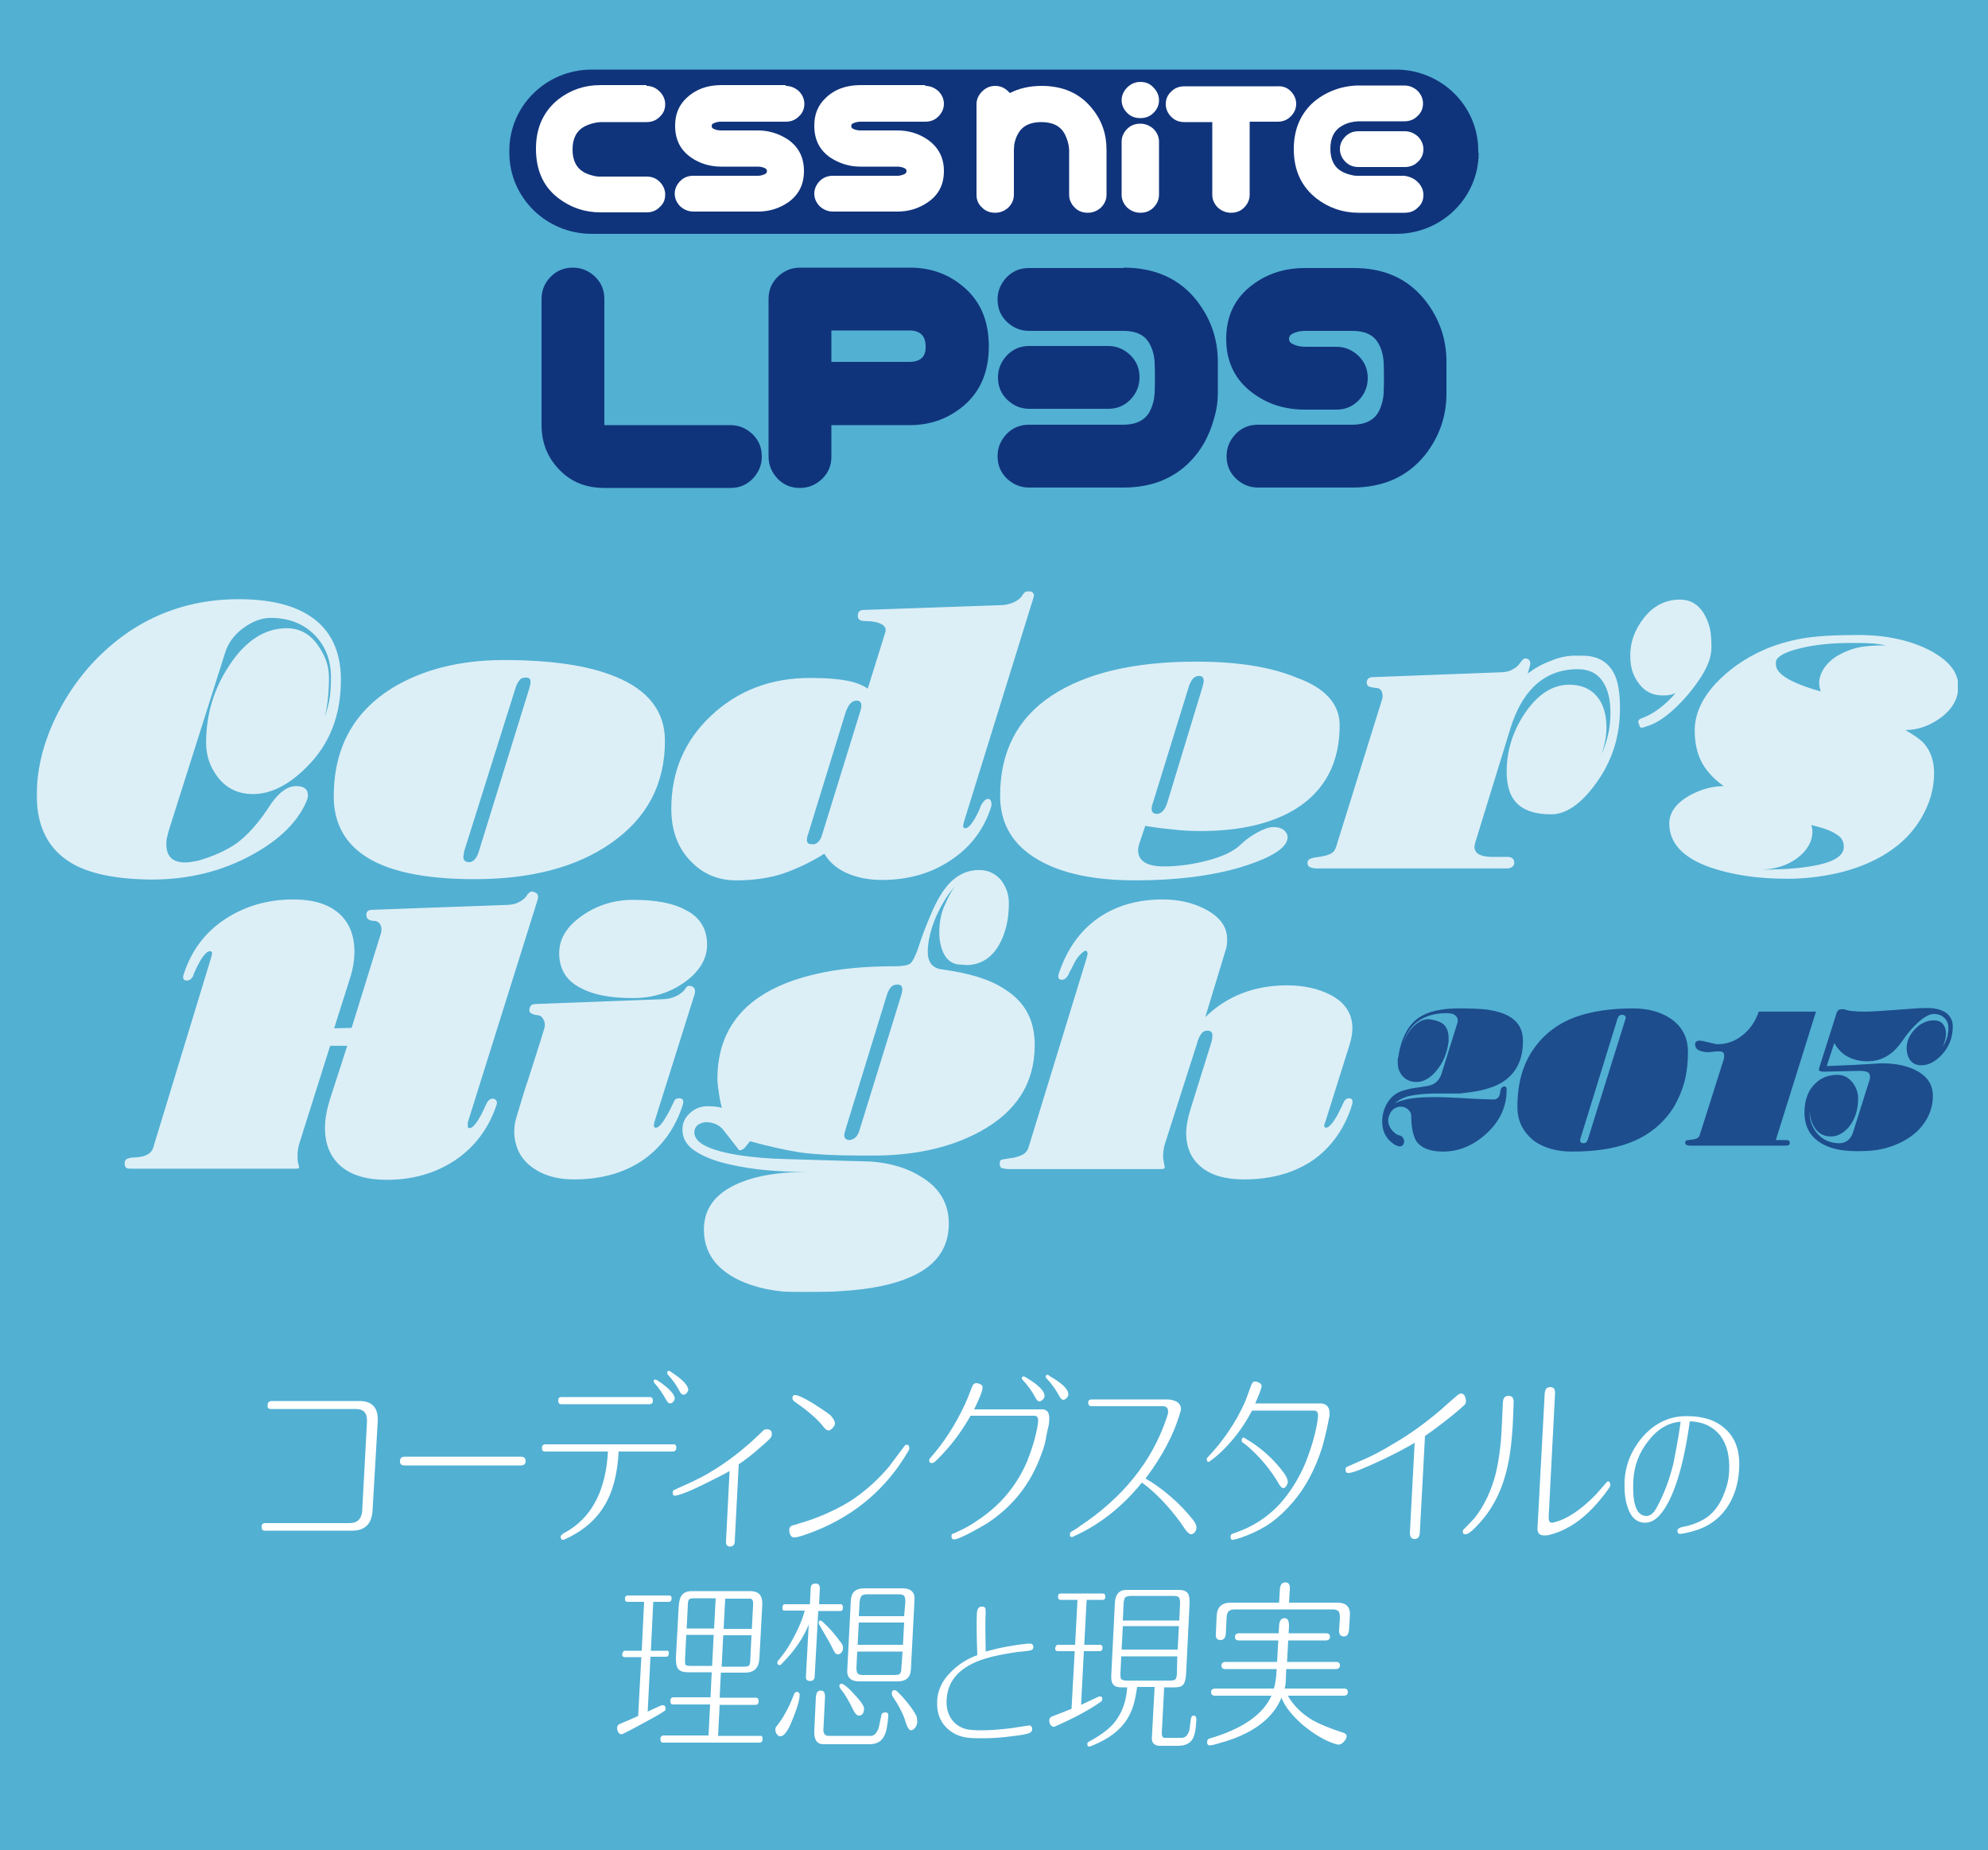 <svg xmlns="http://www.w3.org/2000/svg" xmlns:xlink="http://www.w3.org/1999/xlink" viewBox="0 0 500 465.3" enable-background="new 0 0 500 465.3"><rect x="0" y="0" width="500" height="465.3" fill="#808080" stroke="none"/><symbol id="a" viewBox="-237.8 -92.2 483.2 176.2"><g opacity=".8"><g fill="#fff"><path d="M-158.6-25.8l7.4 23.9c.1.5.1.8.1.9 0 .6-.2 1.1-.5 1.5-.4.4-.8.6-1.2.6-1.4 0-2.1.5-2.1 1.5 0 .9.5 1.3 1.6 1.3l33.2 1.2c1.4 0 2.6.2 3.5.7.9.4 1.6 1 2 1.6.2.4.5.7.8.9.3.2.6.3.9.1 1-.2 1.4-.8 1.1-1.9l-17.5-55.8c-.1-.2-.1-.5-.1-.7v-.4c0-.4.1-.6.4-.6.5 0 .9.3 1.4.9.5.6 1 1.4 1.5 2.3.5 1 .9 1.8 1.2 2.5.1.2.2.5.4.8.4.6.8.9 1.4.9.4 0 .7-.2.9-.5.2-.4.2-.7 0-1.2-2-5.9-5.5-10.5-10.4-13.8-5-3.3-10.7-4.9-17.2-4.9-5.1 0-9 1.2-11.6 3.5-2.6 2.3-3.9 5.5-3.9 9.5 0 1.1.1 2.3.3 3.4.2 1.2.5 2.4.9 3.7l4.4 13.6h-4.3l-7.7-24.4c-.4-1.2-.5-2.3-.5-3.2 0-.7 0-1.3.1-1.7l.3-1.2c0-.3-.2-.4-.7-.4h-40.9c-1 0-1.6 0-1.7.1-.4.2-.6.6-.6 1.2s.2.9.5 1.1c.3.2.8.3 1.3.4 3.1 0 4.9.8 5.4 2.5l14.6 47.9.2.9c0 .4-.2.6-.5.6-.4 0-.9-.3-1.3-.8-.5-.5-1-1.3-1.5-2.2-.5-.9-.9-1.8-1.3-2.7-.1-.4-.2-.7-.4-.9-.3-.5-.8-.8-1.4-.8-.8 0-1.1.6-.7 1.7 1.9 5.8 5.3 10.4 10.3 13.7 5 3.3 10.7 5 17.2 5 5.1 0 8.9-1.2 11.5-3.5 2.6-2.3 3.9-5.5 3.9-9.6 0-2.3-.4-4.6-1.2-7l-3.9-12.3 4.4.1zM-110.1-25.8c.2.8.1 1.5-.3 2.2-.4.7-.9 1-1.5 1-1.4.2-2 .6-2 1.2 0 1 .5 1.6 1.5 1.6l31.7 1.2c1.3 0 2.4.2 3.5.7 1 .4 1.7 1 2.2 1.5.4.6.6.9.9 1.1.2.1.5.1.9 0 .8-.2 1.1-.8.9-1.9l-10.1-32.1c-.1-.5-.2-.8-.2-1 0-.4.2-.6.5-.6.4 0 .9.3 1.4 1 .4.4.8 1.1 1.4 2.1.6 1 1 1.9 1.4 2.7.2.5.4.9.6 1.2.2.3.6.4 1.1.4.9 0 1.2-.5.9-1.6-1.8-5.7-5-10.2-9.4-13.5-4.8-3.5-10.8-5.3-18-5.3-3.8 0-7 .8-9.7 2.5-2.7 1.7-4.4 4-5 6.9-.2.8-.3 1.7-.3 2.6 0 1.3.2 2.6.6 3.8 1.7 5.7 2.6 8.6 2.7 8.7 1.6 5 3.1 9.6 4.3 13.6zm3.7 18.8c0-4 1.8-7 5.5-8.8 3.1-1.7 7.5-2.5 13.1-2.5 5 0 9.4 1.4 13.1 4.1 3.7 2.7 5.5 5.9 5.5 9.3 0 4-1.8 7-5.5 8.8-3.1 1.7-7.5 2.5-13.1 2.5-4.9 0-9.2-1.4-13-4.1-3.8-2.7-5.6-5.8-5.6-9.3zM13.2-30.1c0-9.6-4.6-16.8-13.8-21.8-7.4-4-16.3-6-26.7-6h-3.5c-6.4 0-11.5.3-15.1.8-3.7.6-7.8 1.5-12.5 2.8l-1.2-1.5c-.4-.5-1-.8-1.5-.8l-3.9 5c-.6.8-1.3 1.3-2 1.6-.7.3-1.6.5-2.5.5-1.9-.2-2.9-1.1-2.9-2.6 0-2.6 3.7-4.5 11.2-5.7 3.2-.5 7.3-.9 12.3-1 13.2-.4 20.2-.6 20.9-.6 5.1-.4 9.4-1.7 12.9-4 4.5-2.8 6.7-6.7 6.7-11.6 0-5.1-2.2-9.1-6.7-11.9-3.5-2.2-8.6-3.8-15-4.6-4.1-.5-9.2-.8-15.5-.8-6.2 0-11.5 1.1-15.8 3.2-5.7 2.8-8.6 7-8.6 12.6 0 4.7 2.3 8.3 7 10.8s11.1 3.7 19.3 3.7c-3.7 0-7.1.1-10.4.4-3.3.3-6.6.8-10 1.6-3.4.8-6.1 1.9-8.2 3.3-2.1 1.4-3.1 3.2-3.1 5.3 0 1.7.6 3 1.9 4.2 1.2 1.1 2.7 1.7 4.4 1.7 1.4 0 2.6-.1 3.6-.4-.2.9-.5 2-.7 3.5-.2 1.4-.4 2.7-.4 3.8 0 7.4 2.4 13.4 7.3 18 4.1 3.8 9.9 6.6 17.3 8.3 5.8 1.4 12.5 2 20 2 1.9 0 3.2.2 3.9.7.6.5 1.2 1.7 1.9 3.6.9 2.9 2 5.7 3.1 8.3.9 2.2 1.8 4 2.7 5.4 2.5 4.1 5.7 6.2 9.6 6.2 2.2 0 4-.8 5.5-2.5 1.3-1.7 2-3.6 2-5.8 0-4.1-.8-7.5-2.4-10.4-1.9-3.4-4.7-5.2-8.4-5.2-.5.1-.9.1-1.1.1-1.9 0-3.3.8-4.2 2.3-.9 1.5-1.4 3.5-1.4 5.8 0 2.4.4 4.6 1.2 6.5 1.2 2.8 2.2 4.5 3 5.3-1.9-1.9-3.5-4.5-5-7.8-1.4-3.3-2.1-6.3-2.1-8.9 0-2.6 1.2-4.1 3.6-4.4 6.8-.9 12.1-2.5 15.8-5 5.1-3.2 7.5-7.8 7.5-14zm-33.7 12.1c.2.7.4 1.3.4 1.9 0 .8-.4 1.2-1.2 1.2-.7 0-1.3-.2-1.7-.7-.4-.5-.8-1.2-1.1-2.3l-10.3-33.5c-.2-.6-.3-1.1-.3-1.4 0-.7.4-1.1 1.1-1.2 1.4 0 2.3.9 2.8 2.7l10.3 33.3zM56.1-23.1c5.4 5.3 12.3 8 20.6 8 4.1 0 7.7-.8 10.7-2.3 3.8-1.9 5.7-4.8 5.7-8.5 0-1.1-.2-2.5-.7-4.1l-6.1-19.4-.3-.8c0-.5.2-.7.5-.7s.8.3 1.2.8c.5.5 1 1.3 1.6 2.3l1.2 2.4c.2.6.5 1 .7 1.4.3.3.6.5 1.1.5.8 0 1-.6.7-1.7-1.8-5.7-4.9-10.2-9.3-13.5-4.7-3.4-10.7-5.2-17.8-5.2-4.7 0-8.3 1-10.8 3.1-2.5 2-3.8 4.9-3.8 8.5 0 1.8.4 3.9 1.1 6.1l5.3 17c.1.5.2 1 .2 1.4 0 .9-.4 1.3-1.2 1.3-.8 0-1.3-.3-1.7-.9-.4-.6-.8-1.5-1.1-2.7l-7.9-24.7c-.4-1.2-.5-2.3-.5-3.1 0-.4 0-.8.1-1.3l.3-1.6c0-.4-.3-.5-.8-.5h-38.5c-.5 0-1 .1-1.5.2s-.7.5-.7 1.1c0 .5.1.9.3 1 .2.1.9.2 2.1.4 1.2.1 2.2.4 3.1.8.9.4 1.4 1 1.7 1.8l14.7 47.9.2.9c0 .5-.2.8-.5.8s-.8-.4-1.5-1.1c-.4-.4-.9-1.1-1.4-2.1-.5-1-.9-1.8-1.2-2.3-.2-.6-.5-1-.8-1.3-.3-.3-.6-.5-1.1-.5-.8 0-1.1.6-.7 1.7 2 5.9 5.2 10.5 9.7 13.7 4.5 3.2 10 4.8 16.4 4.8 4 0 7.5-.8 10.6-2.4 3.7-1.9 5.6-4.4 5.6-7.6 0-1.1-.1-2-.4-2.8l-5.1-16.8z"/></g><g fill="#fff"><path d="M-229 15.6c-5.8 3.4-8.8 9.1-8.8 17.1 0 7.2 2 14.6 6 22 4.3 7.9 10.1 14.3 17.3 19.2 8.1 5.4 17.3 8.1 27.4 8.1 9.3 0 16-2 20.4-6.1 3.6-3.4 5.4-8.1 5.4-14.2 0-9-2.9-16.3-8.7-22-4.5-4.5-9-6.7-13.4-6.7-3.7 0-6.7 1.4-8.9 4.3-1.9 2.5-2.9 5.3-2.9 8.6 0 7.1 1.9 13.5 5.8 19.4 4.1 6.3 9 9.4 14.5 9.4 3.4 0 6.1-1.6 8.1-4.7 1.7-2.5 2.5-5 2.5-7.7 0-3.9-.4-7.3-1.1-10.1.6 1.9 1.1 3.6 1.3 5.1.2 1.5.3 3.2.3 5 0 4.4-1.4 8-4.2 10.8-2.8 2.8-6.5 4.2-11 4.2-2.3 0-4.6-.9-6.9-2.6-2.3-1.7-3.8-3.8-4.5-6.1l-14.2-44.8c-.2-.8-.4-1.5-.5-2-.1-.5-.1-1-.1-1.4 0-3.1 1.6-4.6 4.7-4.6.9 0 2.1.2 3.5.5 3.7 1.1 6.8 2.5 9.3 4.2 2.8 2 5.8 5.3 8.8 10 2.1 3 4.2 4.5 6.3 4.5 1.1 0 1.8-.2 2.3-.6.5-.4.7-1 .7-1.7 0-.5-.1-.9-.3-1.4-2.2-5.2-6.7-9.7-13.6-13.5-7.6-4.2-16-6.3-25.5-6.3-8.7.1-15.4 1.4-20 4.1zM-79.8 46.4c0-10.9-4.5-19.4-13.5-25.7-8.7-6.1-20.2-9.1-34.4-9.1-13 0-22.4 2.1-28.1 6.2-4.8 3.4-7.3 8.3-7.3 14.6 0 12.1 4.9 21.1 14.6 27.2 7.7 4.7 17.1 7.1 28.2 7.1 12 0 21.4-1.4 28.1-4.2 8.3-3.4 12.4-8.8 12.4-16.1zm-34.2 12.9c.2.7.4 1.3.4 1.9 0 .8-.4 1.1-1.2 1.1-.7 0-1.3-.2-1.6-.7-.4-.5-.8-1.2-1.1-2.3l-12.8-40.7c-.1-.8-.2-1.3-.2-1.4 0-.8.4-1.2 1.1-1.3 1.2-.2 2.2.7 2.8 2.7l12.6 40.7zM-24.4 73.6c.3.9 0 1.6-.9 2.1s-2.3.8-4.1.8c-1.3 0-1.9.4-1.9 1.3 0 1 .5 1.5 1.5 1.5l34.4 1.2c1.3 0 2.4.3 3.5.8 1 .5 1.7 1.1 2 1.7.6.9 1.2 1.2 1.8 1.1.7-.2 1.1-.6 1.1-1.2 0-.2-.1-.4-.2-.8l-17.4-56.1c-.1-.5-.2-.8-.2-1 0-.4.2-.6.5-.6.4 0 .9.3 1.3.8.5.6 1 1.3 1.5 2.3.5.9.9 1.8 1.2 2.7.4.6.7 1 .9 1.2.3.2.5.4.8.4.7 0 1-.6.9-1.8-1.8-5.9-5.3-10.4-10.3-13.7-5-3.3-10.7-4.9-17.3-4.9-3.2 0-6.2.6-8.7 1.7s-4.5 2.8-5.7 4.9c-3.5-2.2-7-3.8-10.4-5-3.4-1.1-7.3-1.7-11.8-1.7-4.5 0-8.3 1.6-11.3 4.7-3.4 3.4-5 7.9-5 13.3 0 9.3 3.3 17.1 10 23.4s15 9.5 24.9 9.5c4.3 0 7.7-.3 10.3-.9 1.7-.4 3.1-1 4.2-1.8l4.4 14.1zm-6.4-20.2c.3.9.4 1.5.4 1.8 0 .9-.4 1.3-1.2 1.3-1.2 0-2.1-1-2.8-3.1l-9.4-30.5c-.2-.5-.3-1-.3-1.4 0-.8.4-1.1 1.2-1.1 1.2-.2 2.2.7 2.7 2.6l9.4 30.4zM89.9 50.3c0-9.4-3.7-16.4-11-21-6-3.7-14-5.6-24-5.6-2.2 0-4.5.1-6.9.4-2.3.2-4.7.5-7 .9l-1.4-4.2c-.2-.6-.4-1.3-.4-1.9 0-2.7 2.2-4.1 6.5-4.1 3.5 0 7.2.5 11 1.5s6.5 2.3 8.2 3.9c1.2 1.2 2.6 2.2 4.2 3.1 1.7.9 3 1.4 4.1 1.4 1.1 0 1.9-.2 2.6-.7.6-.5 1-1.1 1-1.9 0-.5-.2-1.1-.6-1.7-1.5-2.1-5.3-4-11.2-5.8-7.4-2.2-16.3-3.3-26.5-3.3-10.3 0-18.4 1.7-24.3 5.1-6.5 3.7-9.7 9.1-9.7 16.2 0 11 4.3 19.4 12.9 25.1 8.6 5.7 20.7 8.6 36.4 8.6 10.3 0 18.7-1.3 25.2-4 7.3-2.6 10.9-6.7 10.9-12zm-34.6 9.3c.2.7.4 1.4.4 1.9 0 .8-.4 1.2-1.2 1.2-.7 0-1.2-.3-1.6-.8-.4-.5-.8-1.3-1.1-2.4l-8.9-28.8c-.2-.5-.3-1-.3-1.4 0-.8.4-1.2 1.2-1.3 1.2 0 2.1.9 2.7 2.7l8.8 28.9zM124 20.8c-.1-.5-.2-.8-.2-1 0-.9.4-1.6 1.2-2 .8-.4 1.9-.6 3.2-.6h3.9c1.1 0 1.7-.5 1.7-1.4.1-.4-.1-.8-.5-1.1-.4-.3-.8-.4-1.3-.4h-47.8c-.6 0-1.2.1-1.7.3-.5.2-.7.6-.7 1.1 0 .8.7 1.2 2.2 1.4 1.5.2 2.6.4 3.4.8.8.3 1.3.9 1.6 1.8l11.5 36.9c.1.4.2.6.2.9 0 1.5-.6 2.2-1.8 2.2-.2 0-.6.1-1.2.2s-.9.4-1 1c0 1 .5 1.5 1.5 1.5l31.7 1.2c1.4 0 2.6.2 3.4.7.9.4 1.5 1 2 1.7s.9 1.1 1.2 1.1c.6 0 1-.2 1.2-.6.2-.4.2-.9 0-1.4l-.5-1.8c1.7 1.3 3.6 2.4 5.8 3.2 2.1.9 4.2 1.3 6.1 1.3h1.8c4.1 0 6.8-1.7 8.3-5.1.8-1.9 1.2-4.6 1.2-8.2 0-7-2-13.3-6.1-18.9-3.7-5.1-7.5-7.7-11.2-7.7-4.2 0-7.3 1.1-9.1 3.3-1.4 1.7-2.1 4.2-2.1 7.5 0 5.1 1.5 10 4.5 14.5 3.2 4.8 7 7.3 11.2 7.3 3.2 0 5.6-1.1 7.3-3.3 1.4-1.9 2.1-4.4 2.1-7.4 0-2.2-.4-4.5-1.3-6.9.8 1.7 1.3 3.3 1.7 5 .4 1.7.6 3.6.6 5.6 0 3.2-.6 5.7-1.8 7.6-1.4 2.2-3.5 3.3-6.4 3.3-4.5 0-8.2-1.5-11.2-4.5-2.4-2.4-4.3-5.8-5.7-10.2l-8.9-28.9zM166.5 77.4c2.4 3 5.4 4.5 9 4.5 2.6 0 4.6-1.2 6-3.5.7-1.2 1.2-2.4 1.5-3.7.3-1.3.4-2.9.4-4.8 0-1.7-.5-3.6-1.5-5.5-1-2-2.5-4.1-4.4-6.4-3.8-4.4-7.3-7.1-10.5-8-.5-.2-.8-.3-1.1-.3-.4 0-.6.2-.6.6-.2.4-.3.6-.3.8 0 .5.3.8 1 1 2.9 1.1 5.7 3.2 8.4 6.3-.8-.3-1.3-.5-1.7-.5-.4-.1-.9-.1-1.6-.1-2.4 0-4.3.9-5.8 2.8s-2.3 4.1-2.3 6.8c-.1 3.7 1.1 7 3.5 10zM178 32.7c2.8 1.5 5.6 2.3 8.5 2.3-2.7 1.9-4.6 4.1-5.7 6.3-1.1 2.3-1.6 4.8-1.6 7.7 0 4 1.7 7.8 5 11.5 3.4 3.7 7.6 6.7 12.7 8.9 2.8 1.2 5.9 2.1 9.2 2.7 3.3.6 8 .9 14.1.9 7.1 0 13.1-1.3 18-3.8 4.8-2.5 7.3-5.5 7.3-9.1 0-3.2-1.6-5.9-4.7-8.1-2.7-1.9-5.6-2.9-8.6-2.9 2.4-1.4 3.9-2.5 4.6-3.3 1.7-1.9 2.6-4.4 2.6-7.5 0-4-1.1-7.7-3.2-11.3-2.1-3.6-5-6.5-8.6-8.8-3.6-2.3-7.8-4-12.6-5.1-4-.9-8.2-1.4-12.5-1.4-7.6 0-14 1-19.5 2.9-6.8 2.4-10.2 6.1-10.2 11 0 2.8 1.8 5.2 5.2 7.1zm37.1-10c-1.2.9-3.4 1.8-6.6 2.5.2-.5.3-1.1.3-1.6 0-2.5-1.3-4.8-3.8-6.7-2.6-1.9-5.7-2.9-9.5-2.9 3.5 0 6.7.1 9.6.4 7.7.8 11.6 2.5 11.6 5.3 0 1.3-.5 2.3-1.6 3zm-15.5 43c0-1.5 1.3-2.9 3.9-4.2 1.8-.9 4.2-1.8 7.4-2.7-.2.6-.4 1.4-.4 2.1 0 1.4.5 2.7 1.4 4 .9 1.2 2.1 2.3 3.6 3.1 1.4.8 3 1.4 4.6 1.8 1.7.4 4.1.6 7.3.6-1.8.3-3.2.5-4.2.5-1.1.1-2.5.1-4.4.1-4.9 0-9.2-.4-12.9-1.3-3.7-.9-5.7-1.9-6.2-3.1-.1-.3-.1-.6-.1-.9z"/></g><g fill="#10347C"><path d="M116.4-25.3c.6-.8.9-1.8.9-3v-.9c-.4-3-1.4-5.4-3.1-7.4-1.5-1.8-3.2-2.8-4.9-2.8-1.4 0-2.5.4-3.4 1.3s-1.4 2.1-1.4 3.6v.5c0 .2 0 .5.1.7.7 4.7 2.4 8.1 5.1 10 2.3 1.6 5.6 2.4 10.2 2.4 3.2 0 5.5-.1 7.1-.3 2.7-.4 4.8-1.1 6.3-2.2 1.8-1.3 2.7-3.2 2.7-5.7 0-3.3-.8-5.9-2.5-8-1.4-1.7-3.3-3-5.9-3.8-1.7-.6-3.9-1-6.7-1.3-.5-.1-1-.1-1.4-.1h-5.3c-2.4 0-4.5-.2-6.2-.5-1.7-.3-3.1-1-4.2-1.9 1.4.6 2.9 1 4.4 1.2 1.6.2 3.5.3 5.7.3 1.3 0 4.5-.1 9.4-.4 2.2-.1 4-.2 5.3-.2 1 0 1.6.7 1.7 2 0 .3.1.6.3.9.2.2.5.4.7.4.2 0 .4-.1.5-.3.1-.2.1-.3.1-.5 0-4.2-1.6-7.8-4.9-10.9-3.3-3.1-7-4.7-11.1-4.7-3.3 0-5.5.9-6.7 2.6-.8 1.3-1.3 3.4-1.3 6.4 0 .6-.3 1.1-.8 1.6-.6.5-1.2.7-1.9.7-.6 0-1.1-.2-1.6-.5-.5-.4-.9-.8-1.1-1.4-.3-.6-.4-1.1-.4-1.6 0-.9.4-1.8 1.1-2.6.6-.6 1.1-1 1.6-1.1.5-.1.8-.3 1-.6.2-.3.3-.6.3-.9 0-.2 0-.4-.1-.6-.2-.5-.5-.7-1-.7-.4 0-.9.2-1.5.6-1.9 1.3-2.9 3.1-2.9 5.6 0 1.7.4 3.2 1.2 4.6 1 1.7 2.4 2.8 4.3 3.3 1 .3 1.9.5 2.7.6.9.1 1.9.3 3.2.5 1.8.3 2.9 1.3 3.5 3l3.9 12.5c.2.5.2.8.2 1 0 .5-.2.9-.7 1.3s-1.2.5-2.2.5c-3.3 0-5.9-.9-7.9-2.7-1.3-1.2-2.3-2.8-3-4.9.5 1.4 1.3 2.8 2.3 3.9 1.3 1.4 2.7 2.2 4.2 2.2 2.1-.3 3.4-.8 4.1-1.7zM134.6-45.7c0 5.8 1.3 10.6 4 14.5 2.7 3.9 6.4 6.7 11.1 8.3 3.8 1.3 8.4 2 14 2 3.8 0 7-.9 9.5-2.6 2.9-2 4.3-4.8 4.3-8.4 0-2.7-.3-5.2-.9-7.5-.6-2.2-1.5-4.3-2.6-6.2-2.6-4.2-6.4-7.3-11.2-9.1-3.9-1.5-8.8-2.2-14.5-2.2-3.8 0-6.9.9-9.4 2.6-2.8 2.2-4.3 5-4.3 8.6zm26.4 23.2c-.6 0-1-.3-1.2-.9l-9.4-30.4c-.1-.3 0-.5.1-.7s.4-.3.7-.3c.6 0 .9.3 1.1.9l9.5 30.4c.1.3 0 .6-.1.7s-.4.3-.7.3zM178-55.4c-.4 0-.7.1-.9.2-.2.1-.3.3-.3.5 0 .5.3.7.9.7.9.1 1.6.2 2 .4s.7.5.8 1l5.9 18.6c.2.5.2.9.2 1.3 0 .7-.4 1-1.3 1-.3 0-.8 0-1.5-.1-.6-.1-1.1-.1-1.2-.1-1 0-1.8.2-2.4.5-.6.3-.9.8-.9 1.5 0 .6.4.9 1.2.9.3 0 1.3-.2 2.9-.6.7-.2 1.2-.3 1.6-.3 2.3 0 4.5.8 6.4 2.4 1.8 1.5 3.1 3.4 3.9 5.8h14.4l-10.1-32.3h2.6c.6 0 .9-.2.9-.7 0-.5-.3-.7-.9-.7h-24.2zM219.5-35.1c4 .2 6.1.4 6.5.4 4 0 7.2-.7 9.6-2.2 2.3-1.4 3.5-3.4 3.5-6 0-2.7-.9-5.2-2.6-7.4-1.7-2.2-4.2-3.9-7.3-5.1-1.4-.5-2.9-.9-4.2-1.1-1.4-.2-3-.3-5-.3-4.9 0-8.4 1.1-10.7 3.3-1.7 1.6-2.5 3.8-2.5 6.4 0 3.1.9 5.6 2.7 7.3 1.5 1.5 3.4 2.2 5.6 2.2 1.6 0 2.9-.7 4-2.2.8-1.2 1.2-2.4 1.2-3.7 0-2.9-.8-5.3-2.3-7.2-1.4-1.6-2.9-2.4-4.5-2.4-1.8 0-3.1.7-4 2-.9 1.3-1.4 3-1.4 4.9v-.9c0-1.9.6-3.6 1.8-5.1 1.4-1.7 3.3-2.6 5.7-2.6 1 0 1.9.4 2.6 1.2.4.5.7 1.1.9 1.8l4 12.7c.1.3.2.6.2.9 0 .6-.2 1.1-.7 1.3-.5.2-1.1.3-2 .3l-8.4-.2h-.7c-.4 0-.7.1-.9.2-.2.1-.2.4-.1.7l4.4 13.9c.2.6.6.9 1.3.9h.5c.9-.3 1.8-.5 2.7-.5.9-.1 1.9-.1 3.1-.1 1.2 0 4.4.2 9.6.6 2.2.2 4.1.3 5.6.3 2 0 3.5-.4 4.7-1.2 1.1-.8 1.7-2 1.7-3.4 0-2.8-.9-5.2-2.8-7.2-1.6-1.7-3.3-2.6-5.1-2.6-1.3 0-2.3.5-2.9 1.4-.5.8-.8 1.7-.8 2.9 0 1.9.8 3.5 2.3 5 1.4 1.4 3 2 4.5 2 1 0 1.8-.3 2.3-.9.5-.6.8-1.4.8-2.4s-.3-2.1-.8-3.3c.5.8.9 1.7 1.1 2.4.2.8.3 1.6.3 2.4 0 .9-.3 1.7-1 2.4s-1.6 1-2.7 1-2.5-.8-4.1-2.3c-1.2-1.1-2.5-2.6-3.8-4.5-1.1-1.6-2.2-2.7-3.4-3.5-1.6-1.1-3.4-1.6-5.5-1.6-1.7 0-3.3.4-4.7 1.1s-2.6 1.9-3.5 3.5l-1.9-5.8c2.2.1 4.6.2 7.1.3z"/></g></g></symbol><g><path fill="#52B0D3" d="M0 0h500v431.7h-500z"/><path fill="#52B0D3" d="M0 14.7h500v450.7h-500z"/><path fill="#10347C" d="M371.9 38.4c0 11.3-9.3 20.4-20.7 20.4h-202.4c-11.4 0-20.7-9.1-20.7-20.4v-.5c0-11.3 9.3-20.4 20.7-20.4h202.3c11.4 0 20.7 9.1 20.7 20.4v.5z"/><path fill-rule="evenodd" clip-rule="evenodd" fill="#fff" d="M324.6 22.9c.9.9 1.4 2 1.4 3.2 0 1.3-.5 2.3-1.4 3.2-.9.9-2 1.3-3.3 1.3h-7v18.4c0 1.2-.5 2.3-1.4 3.2-.9.9-2 1.3-3.3 1.3-1.3 0-2.4-.5-3.3-1.3-.9-.9-1.4-2-1.4-3.2v-18.3h-7c-1.3 0-2.4-.4-3.3-1.3-.9-.9-1.4-2-1.4-3.2 0-1.2.4-2.3 1.4-3.2.9-.9 2-1.3 3.3-1.3h23.2c1.5-.1 2.6.3 3.5 1.2M356.6 34.3c.9.9 1.4 2 1.4 3.2 0 1.2-.4 2.3-1.4 3.2-.9.9-2 1.3-3.3 1.3h-11.6c-1.3 0-2.4-.4-3.3-1.3-.9-.9-1.4-2-1.4-3.2 0-1.3.5-2.3 1.4-3.2.9-.9 2-1.3 3.3-1.3h11.6c1.3 0 2.4.5 3.3 1.3m0 11.5c.9.9 1.4 2 1.4 3.2 0 1.3-.4 2.3-1.4 3.2-.9.9-2 1.3-3.3 1.3h-11.6c-3.9 0-7.5-1.2-10.6-3.6-3.8-3-5.7-7.1-5.7-12.4 0-4.7 1.5-8.4 4.4-11.3 2-1.9 4.5-3.3 7.4-4.1 1.6-.4 3.1-.6 4.4-.6h11.6c1.3 0 2.4.5 3.3 1.3.9.9 1.4 2 1.4 3.2 0 1.2-.4 2.3-1.4 3.2-.9.9-2 1.3-3.3 1.3h-11.6c-1.5.1-2.8.4-4 1.1-2 1.1-3 3-3 5.8s1 4.7 3 5.8c.8.4 1.7.7 2.7.9.4.1.8.1 1.3.1h11.6c1.4.2 2.5.7 3.4 1.6M283.5 32.4c.9-.9 2-1.3 3.3-1.3 1.3 0 2.4.5 3.3 1.3.9.9 1.4 2 1.4 3.2v13.4c0 1.2-.5 2.3-1.4 3.2-.9.9-2 1.3-3.3 1.3-1.3 0-2.4-.5-3.3-1.3-.9-.9-1.4-2-1.4-3.2v-13.4c0-1.2.5-2.3 1.4-3.2M283.5 22c.9-.9 2-1.4 3.3-1.4 1.3 0 2.4.4 3.3 1.4.9.9 1.4 2 1.4 3.2 0 1.3-.5 2.3-1.4 3.2-.9.9-2 1.3-3.3 1.3-1.3 0-2.4-.4-3.3-1.3-.9-.9-1.4-2-1.4-3.2 0-1.2.5-2.3 1.4-3.2"/><path fill="#fff" d="M274.6 27.2c-3-3.7-7.2-5.6-12.6-5.6-3 0-5.7.6-8 1.8l-.4-.4c-.9-.9-2-1.4-3.3-1.4-1.3 0-2.4.5-3.3 1.4-.9.9-1.4 2-1.4 3.2v22.8c0 1.2.4 2.3 1.4 3.2.9.9 2 1.3 3.3 1.3 1.3 0 2.4-.5 3.3-1.3.9-.9 1.4-2 1.4-3.2v-11.4c0-.5.1-.9.1-1.3.2-1 .5-1.9.9-2.6 1.1-2 3-3 5.9-3 2.9 0 4.8 1 5.9 3 .6 1.2 1 2.5 1.1 3.9v11.4c0 1.2.5 2.3 1.4 3.2.9.9 2 1.3 3.3 1.3 1.3 0 2.4-.5 3.3-1.3.9-.9 1.4-2 1.4-3.2v-11.4c0-3.9-1.2-7.4-3.7-10.4"/><path fill-rule="evenodd" clip-rule="evenodd" fill="#fff" d="M162.6 21.6c1.3 0 2.4.5 3.3 1.4.9.9 1.4 2 1.4 3.2 0 1.2-.4 2.3-1.4 3.2-.9.9-2 1.3-3.3 1.3h-11.6c-1.5.1-2.8.5-4 1.1-2 1.1-3 3-3 5.8s1 4.7 3 5.8c.8.4 1.7.7 2.7.9.4.1.8.1 1.3.1h11.6c1.3 0 2.4.4 3.3 1.3.9.9 1.4 2 1.4 3.2 0 1.3-.4 2.3-1.4 3.2-.9.9-2 1.3-3.3 1.3h-11.6c-3.9 0-7.5-1.2-10.6-3.6-3.8-2.9-5.6-7.1-5.6-12.4 0-5.3 1.9-9.4 5.6-12.4 3.1-2.4 6.6-3.6 10.6-3.6h11.6zM197.6 21.6c1.3 0 2.4.5 3.3 1.3.9.9 1.4 2 1.4 3.2 0 1.2-.4 2.3-1.4 3.2-.9.9-2 1.3-3.3 1.3h-16.2c-.7 0-1.3.1-1.9.4-.4.1-.5.4-.5.7 0 .4.2.6.5.7.6.3 1.2.4 1.9.4h9.2c2.8 0 5.3.8 7.6 2.3 2.7 1.9 4 4.5 4 7.9s-1.3 6-4 7.9c-2.2 1.5-4.7 2.3-7.6 2.3h-16.2c-1.3 0-2.4-.5-3.3-1.3-.9-.9-1.4-2-1.4-3.2 0-1.2.5-2.3 1.4-3.2.9-.9 2-1.3 3.3-1.3h16.2c.5 0 1-.1 1.5-.3.6-.2.8-.5.8-.9 0-.3-.2-.6-.5-.7-.6-.3-1.2-.4-1.8-.4h-9.2c-2.9 0-5.4-.8-7.6-2.3-2.7-1.9-4-4.5-4-8 0-2.8.9-5.1 2.8-6.9 2.3-2.2 5.2-3.3 8.8-3.3h16.2zM232.7 21.6c1.3 0 2.4.5 3.3 1.3.9.9 1.4 2 1.4 3.2 0 1.2-.5 2.3-1.4 3.2-.9.9-2 1.3-3.3 1.3h-16.2c-.7 0-1.3.1-1.9.4-.4.1-.5.4-.5.7 0 .4.2.6.5.7.6.3 1.2.4 1.9.4h9.2c2.9 0 5.4.8 7.6 2.3 2.7 1.9 4.1 4.5 4.1 7.9s-1.3 6-4.1 7.9c-2.2 1.5-4.7 2.3-7.6 2.3h-16.2c-1.3 0-2.4-.5-3.3-1.3-.9-.9-1.4-2-1.4-3.2 0-1.2.5-2.3 1.4-3.2.9-.9 2-1.3 3.3-1.3h16.2c.5 0 1-.1 1.5-.3.6-.2.8-.5.8-.9 0-.3-.2-.6-.5-.7-.6-.3-1.2-.4-1.9-.4h-9.2c-2.8 0-5.3-.8-7.6-2.3-2.7-1.9-4-4.5-4-8 0-2.8.9-5.1 2.8-6.9 2.2-2.2 5.2-3.3 8.8-3.3h16.3z"/></g><g fill="#fff"><path d="M93.7 379.8c-.2 3.4-1.9 5.1-5.1 5.1h-22c-.6 0-.8-.3-.8-1 0-.6.3-.9.9-.9h21.2c2 0 3.1-1.1 3.2-3.2l1.2-22.3c.1-2.1-.8-3.2-2.8-3.2h-21.4c-.6 0-.9-.3-.8-1 0-.6.4-1 1-1h22.1c3.2 0 4.8 1.7 4.6 5.2l-1.3 22.3zM132.2 367.4c0 .7-.4 1.1-1.2 1.1h-29.3c-.8 0-1.1-.4-1.1-1.1 0-.7.4-1.1 1.2-1.1h29.2c.8 0 1.2.4 1.2 1.1zM170.1 364c0 .6-.3 1-.9 1h-13.6c-.3 5.7-1.5 10.3-3.7 13.8-2.2 3.6-5.6 6.4-10.1 8.4h-.2c-.4 0-.6-.3-.6-.8 0-.3.4-.6 1-1 .5-.2.9-.5 1.4-.8 5.8-3.8 9-10.3 9.5-19.6h-15.8c-.6 0-.8-.3-.8-.9 0-.6.3-.9.9-.9h32.1c.5-.1.8.2.8.8zm-5.9-11.8c0 .6-.3.9-.9.9h-22.1c-.6 0-.8-.3-.8-1 0-.6.3-.8.9-.8h22.1c.5 0 .8.3.8.9zm5.5-.5c0 .3-.2.6-.4.8-.3.3-.5.4-.8.4-.3 0-.6-.3-.9-.8-.9-1.6-1.8-3-2.9-4.2-.2-.2-.3-.4-.3-.6 0-.3.1-.4.4-.4.1 0 .4.1.7.3 2.8 1.9 4.2 3.4 4.2 4.5zm3.4-2.2c0 .3-.2.5-.4.8-.3.3-.5.4-.8.4-.3 0-.6-.2-.9-.7-.8-1.6-1.8-3-2.9-4.2-.2-.2-.3-.4-.3-.6 0-.3.2-.5.4-.5.1 0 .3.1.6.3 2.9 1.9 4.3 3.4 4.3 4.5zM194.1 360.8c0 .4-.2.7-.5 1-.4.4-1.1 1.1-2.2 2-2.2 2-4.1 3.4-5.6 4.4l-1 19.3c0 .9-.4 1.4-1.2 1.4-.7 0-1.1-.5-1-1.4l.9-17.6c-1.5.9-3.8 2-7 3.6-3.7 1.8-6 2.6-6.8 2.6-.4 0-.5-.3-.5-.8 0-.3.1-.5.3-.6.8-.4 2-.9 3.5-1.6 2.4-1.1 4.4-2.1 6.1-3.2 3.2-1.9 6.4-4.3 9.6-7.1.8-.7 1.9-1.8 3.4-3.2.2-.1.4-.2.6-.2 1.1 0 1.5.4 1.4 1.4zM228.7 364.2c0 .2-.1.4-.2.6-5.4 9.3-13.2 16.1-23.5 20.2-2.6 1-4.3 1.6-5.3 1.6-.4 0-.7-.2-.9-.6-.2-.4-.3-.8-.3-1.3 0-.6.3-.9.7-1.1.4-.1 1-.2 1.7-.5 1.5-.4 2.6-.8 3.5-1.1 4-1.5 7.5-3.2 10.3-5.1 3.2-2.2 6.2-4.9 8.9-8.1.2-.3 1.5-2 3.9-5.2.1-.2.3-.3.6-.3.4 0 .6.3.6.9zm-18.7-6.3c0 .4-.2.8-.6 1.2-.4.4-.7.6-1 .6-.4 0-.8-.3-1.2-.8-1.6-2.1-4.1-4.2-7.3-6.4-.4-.3-.6-.6-.6-.9 0-.5.2-.8.6-.8.8 0 2.3.7 4.6 2.1 1.9 1.2 3.4 2.2 4.4 3 .7.8 1.1 1.5 1.1 2zM263.9 357l-.1 1.2c-.4 1.7-.7 3-.8 3.9-.3 1.4-.7 2.6-1.1 3.6-2.6 7.3-7.1 13.1-13.7 17.4-1 .6-2.4 1.4-4.1 2.3-2.1 1.1-3.5 1.7-4.1 1.7-.5 0-.7-.3-.7-.8 0-.3.1-.6.3-.6.6-.2 1.3-.6 2.2-1 .9-.4 1.9-1 2.9-1.6 2.8-1.8 5.2-3.7 7.1-5.7 2.8-2.9 5-6.3 6.6-10.1.5-1.3 1.1-2.9 1.7-5 .6-2.3 1-4 1-5.1 0-.8-.3-1.2-1-1.2h-16c-2.1 3.7-4.5 7-7.2 9.8-.4.4-.9 1-1.7 1.7-.3.3-.6.4-.9.4-.4 0-.6-.2-.6-.7 0-.2.1-.4.2-.5 3.4-3.8 6.4-8.4 8.9-13.8.1-.2.7-1.6 1.7-4.2.2-.6.6-.9 1-.9s.7.1 1.1.3c.4.2.6.5.5.9 0 .9-.8 2.7-2.1 5.4h16.5c1.8-.2 2.5.7 2.4 2.6zm-1.2-5.9c0 .3-.2.6-.5.9-.3.3-.6.4-.8.4-.3 0-.6-.3-.9-.8-.9-1.7-1.9-3.1-3.1-4.4-.2-.2-.4-.4-.4-.6 0-.3.2-.5.4-.5.1 0 .4.1.7.3 3.2 1.9 4.7 3.5 4.6 4.7zm6-.4c0 .3-.2.6-.5.9-.3.3-.5.4-.8.4-.3 0-.6-.3-.9-.8-.9-1.7-1.9-3.1-3.1-4.4-.2-.2-.4-.4-.4-.6 0-.3.2-.5.4-.5.1 0 .4.1.7.4 3.2 1.8 4.7 3.4 4.6 4.6zM300.9 384.3c0 .4-.2.7-.4 1-.3.3-.6.5-.9.5-.4 0-.9-.4-1.5-1.2-.3-.4-.7-1.1-1.3-1.9-3.1-4.2-6.3-7.5-9.6-9.9-5 6.2-10.8 10.7-17.3 13.6-.1.1-.2.1-.3.1-.4 0-.5-.2-.5-.7 0-.4.2-.6.6-.8.5-.3 1.1-.6 1.7-1.1 10.9-7.2 18.3-16.3 22-27.3.2-.6.4-1.2.4-1.6 0-.9-.4-1.4-1.4-1.4h-17.9c-.5 0-.8-.3-.8-.9 0-.6.3-.8.9-.8h18.9c.9 0 1.7.2 2.3.5.9.5 1.3 1.2 1.2 2.1 0 .2-.1.5-.2.8-1.6 5.5-4.5 10.9-8.7 16.5 2 1.1 4.1 2.6 6.3 4.5s4 3.8 5.5 5.7c.7.8 1.1 1.6 1 2.3zM334.4 355.7c0 .4-.1.8-.2 1.2-.3 1.6-.8 4-1.7 7.2-1.8 5.5-4.2 10-7.3 13.6-1.8 2.1-3.6 3.8-5.4 5.1-1.8 1.3-3.9 2.4-6.2 3.3-2 .8-3.2 1.1-3.6 1.1-.4 0-.5-.3-.5-.8 0-.4.2-.6.4-.7 2-.7 3.5-1.3 4.4-1.8 2.6-1.3 4.9-3 7-5.1 2.4-2.5 4.6-5.7 6.4-9.5.8-1.7 1.6-3.9 2.4-6.5.8-2.8 1.3-5.1 1.4-6.8 0-.9-.3-1.3-1.1-1.3h-15.5c-1.2 2.3-2.7 4.7-4.7 7.1-2.1 2.5-4.1 4.4-6 5.7-.1.1-.1.1-.2.1-.3 0-.5-.2-.5-.7 0-.2.1-.3.2-.4 4-4.2 7.1-8.8 9.4-13.9.4-1 .9-2.4 1.6-4.3.2-.6.5-.9.9-.9.3 0 .7.1 1.1.3.4.2.6.5.6.8 0 .6-.6 2.1-1.6 4.4h16.5c1.5.1 2.3 1 2.2 2.8zm-10.5 17c0 .3-.2.7-.4 1s-.5.5-.7.5c-.4 0-.8-.4-1.3-1.3-1.8-3.1-4.1-5.9-6.9-8.5-.4-.4-1.1-1-2.1-1.7-.2-.1-.2-.3-.2-.5 0-.5.2-.7.5-.7.1 0 .2 0 .2.1 3.9 2.2 7.3 5.2 10 8.9.6.9.9 1.6.9 2.2zM368.7 352.4c0 .4-.2.8-.6 1.1-.9.8-1.8 1.6-2.8 2.4-2.6 2.1-4.9 3.8-6.9 5.2l-1.3 24.3c-.1 1.1-.5 1.6-1.3 1.6s-1.2-.5-1.2-1.6l1.2-22.6c-1.8 1.1-4.6 2.6-8.4 4.4-4.5 2.1-7.2 3.2-8.3 3.2-.5 0-.7-.3-.7-.9 0-.4.2-.6.5-.7 1-.4 2.4-1.1 4.3-1.9 1.9-.8 4.4-2.1 7.5-4 3.8-2.2 7.7-5 11.7-8.4.9-.8 2.3-2.1 4.2-3.7.3-.2.6-.4.9-.4.3 0 .6.2.9.6.2.5.3.9.3 1.4zM380.5 357.8c-.3 5.4-.9 9.9-2 13.5-1.3 4.5-3.4 8.4-6.3 11.6-1.7 1.9-2.9 2.9-3.6 2.9-.5 0-.7-.2-.7-.7 0-.2.1-.5.4-.7.6-.6 1.5-1.5 2.6-2.7 2.4-3.1 4.1-6.7 5.2-10.8.8-3.2 1.4-7.2 1.6-12.1l.3-6.3c.1-1 .5-1.5 1.4-1.5.9 0 1.3.5 1.3 1.5l-.2 5.3zm24.5 15.6c0 .2-.1.5-.3.8-1 1.4-1.8 2.4-2.4 3.1-3.9 4.7-8.1 7.5-12.4 8.6-.6.2-1.1.2-1.5.2-1.2 0-1.8-.6-1.7-1.9l1.8-33.7c.1-1.2.5-1.7 1.4-1.7.9 0 1.3.6 1.2 1.7l-1.6 31c0 .9.2 1.4.8 1.4.2 0 .3 0 .6-.1 3.2-.8 6.7-3.1 10.5-7 .6-.7 1.6-1.8 2.7-3.1.1-.1.2-.2.4-.2.3.1.5.3.5.9zM437.4 369.5c-.2 3.8-1.3 7.1-3.2 9.8-1.9 2.7-4.5 4.5-7.6 5.5-2 .6-3.4.9-4.1.9-.4 0-.6-.3-.6-.8 0-.4.3-.6.8-.8.3-.1.7-.2 1.3-.3 2.1-.5 4-1.3 5.5-2.4s2.8-2.8 3.8-5c.9-2.1 1.5-4.2 1.6-6.4.2-3.8-.6-6.9-2.3-9.1-1.8-2.2-4.3-3.4-7.6-3.5-1.5 10.9-3.8 18.4-6.7 22.5-1.4 2-2.9 3-4.5 3-2.1 0-3.6-1.3-4.4-3.8-.7-1.9-.9-4.2-.8-6.9.2-3.2 1.2-6.2 3.1-9 1.8-2.7 4.1-4.7 6.7-5.9 1.8-.8 3.7-1.2 5.6-1.2h.3c4 0 7.2 1 9.5 3.1 2.7 2.3 3.9 5.8 3.6 10.3zm-14.7-12c-3 .2-5.8 1.8-8.1 4.8-2.4 3-3.6 6.3-3.8 9.9-.3 6 .8 9 3.3 9 .7 0 1.4-.4 2-1.2.3-.4.7-1.1 1.3-2.3 1.4-2.8 2.6-6.1 3.5-9.8.5-2.6 1.2-6 1.8-10.4zM168.2 415.8c0 .6-.3.8-.7.8h-3.9l-.7 13.8c1-.5 2.2-1 3.5-1.6h.3c.5 0 .7.3.7.9 0 .2-.1.4-.2.5-1.6 1.1-4.3 2.5-7.8 4.4-1.9 1-2.9 1.5-3.1 1.5-.3 0-.6-.2-.8-.5-.2-.4-.3-.7-.3-1.1 0-.5.3-.9.9-1.1 1.5-.6 2.9-1.2 4.4-1.9l.8-14.8h-4.2c-.4 0-.7-.3-.6-.8s.3-.8.7-.8h4.2l.6-12.3h-4.2c-.4 0-.7-.3-.6-.8 0-.6.3-.8.7-.8h10.4c.4 0 .7.3.6.8 0 .6-.3.8-.7.8h-3.9l-.6 12.3h3.9c.5-.1.7.2.6.7zm23.6 21.5c0 .6-.3.9-.8.9h-24.2c-.5 0-.7-.3-.7-.9 0-.6.3-.9.8-.9h11.3l.4-7.8h-9.3c-.5 0-.7-.3-.7-.9 0-.6.3-.9.8-.9h9.3l.3-6.3h-6.1c-1.1 0-1.9-.3-2.3-.8-.5-.6-.6-1.5-.6-2.9l.7-12.9c.1-1.4.4-2.4.9-2.9.5-.6 1.3-.9 2.5-.9h14.5c1.2 0 2 .3 2.5.9.5.6.7 1.6.6 3l-.7 12.9c-.1 2.5-1.3 3.7-3.6 3.7h-6.1l-.3 6.3h9.1c.5 0 .7.3.7.9 0 .6-.3.9-.8.9h-9l-.4 7.8h10.6c.4-.1.6.2.6.8zm-12.7-18.3l.4-7.9h-6.9l-.3 6.1c0 .8 0 1.2.1 1.4.1.2.5.3 1.1.3h5.6zm.5-9.5l.4-7.6h-5.5c-.6 0-1 .1-1.2.3-.2.2-.3.7-.3 1.4l-.3 5.9h6.9zm9.4 1.7h-7.1l-.4 7.9h5.7c.6 0 1-.1 1.2-.3.2-.2.3-.7.3-1.4l.3-6.2zm.1-1.7l.3-5.7c.1-1.1-.1-1.7-.6-1.8h-6.4l-.4 7.6h7.1zM201.1 426.4c0 .9-.4 2.4-1.2 4.5-.8 2.1-1.4 3.6-2 4.4-.6.9-1.1 1.3-1.6 1.3h-.1c-.3 0-.6-.2-.8-.5-.2-.3-.4-.7-.4-1.1 0-.4.1-.7.3-.9.9-1.1 1.6-2.2 2.2-3.3.7-1.2 1.4-2.7 2.1-4.5.2-.6.5-.9.9-.9.5.2.7.5.6 1zm10.9-22.1c0 .5-.2.8-.6.8h-5.6l-.9 16.4c0 .8-.4 1.2-1.2 1.2-.7 0-1.1-.4-1-1.2l.7-13c-1 2.5-2.5 5-4.6 7.5-.8.9-1.6 1.8-2.4 2.6-.1.1-.2.1-.3.1-.4 0-.6-.2-.6-.6 0-.2.1-.3.2-.5 1-1.2 1.9-2.4 2.7-3.7 1.9-3.2 3.3-6.2 4-8.9h-5.1c-.4 0-.6-.3-.5-.8 0-.5.2-.8.6-.8h6.3l.2-4c0-.8.4-1.2 1.2-1.2.8 0 1.1.4 1.1 1.2l-.2 4h5.6c.2.1.4.3.4.9zm11.4 27.2v.2c-.2 2.3-.5 3.9-1 4.8-.7 1.4-1.9 2.1-3.7 2.1h-11.6c-1.6 0-2.4-1.1-2.3-3.4l.4-8.5c.1-1.1.5-1.6 1.2-1.6.8 0 1.1.5 1.1 1.6l-.4 8.1c-.1 1.1.4 1.7 1.3 1.7h10.6c.9 0 1.5-.7 2-2 .1-.4.3-1.5.7-3.3.1-.4.4-.6 1-.6.5 0 .8.3.7.9zm-11.4-16.9c0 .4-.2.7-.4 1-.3.3-.6.4-.9.4-.4 0-.7-.3-1-.9-.7-1.5-1.9-3.6-3.5-6.3-.2-.3-.3-.6-.3-.8 0-.3.2-.5.4-.5s.5.2 1 .7c1.1 1 2.5 2.5 4.1 4.7.5.6.7 1.1.6 1.7zm5.3 15.3c-.1 1-.5 1.5-1.3 1.5-.5 0-.9-.5-1.4-1.4-1.1-2.3-2.1-4-3.1-5.2-.2-.3-.4-.6-.4-.8 0-.4.2-.6.5-.6.7 0 2.1 1.3 4.3 3.8 1 1.2 1.5 2 1.4 2.7zm11.8-10.1c-.1 2-1.2 3-3.4 3h-9.6c-2.1 0-3.2-1-3-3l.9-17.4c.1-2 1.2-3 3.4-3h9.6c2.1 0 3.2 1 3 3l-.9 17.4zm-2.1-4.5h-11.4l-.2 4c0 .8.1 1.3.4 1.6.2.2.7.3 1.4.3h7.6c.7 0 1.2-.1 1.4-.2.3-.2.5-.7.5-1.5l.3-4.2zm.1-1.7l.3-5.6h-11.4l-.3 5.6h11.4zm.6-10.8c0-.8-.1-1.3-.4-1.6-.2-.2-.7-.3-1.4-.3h-7.6c-.7 0-1.2.1-1.5.3-.3.2-.5.8-.6 1.6l-.2 3.6h11.4l.3-3.6zm3 30.2c0 .5-.2 1-.5 1.4s-.7.7-1.1.7c-.4 0-.9-.7-1.3-2-.6-2.1-1.8-4.3-3.4-6.7-.1-.2-.1-.4-.1-.6 0-.6.3-.8.7-.8.2 0 .3.1.5.2.9.8 1.9 1.9 3 3.3s1.8 2.5 2.1 3.3l.1 1.2zM259.6 434.9c0 .5-.5.9-1.4 1.1-1.1.3-2.9.5-5.4.8-1.9.2-3.8.3-5.7.3-1.3 0-2.4 0-3.3-.1-2.4-.2-4.3-1.1-5.8-2.6-1.7-1.7-2.4-3.9-2.3-6.6.1-2.8 1.3-5.3 3.6-7.5 1.8-1.8 4-3.2 6.5-4.1-.2-5.3-.2-8.8-.1-10.6.1-1 .4-1.6 1.2-1.6.5 0 .8.1.9.4.1.3.1.7.1 1.3-.1 1.3-.1 4.5 0 9.6 1.5-.4 3.3-.9 5.7-1.3 1.1-.2 2.8-.5 5-.7h.4c.6 0 .9.3.9.9 0 .3-.2.6-.4.7-.1 0-.3.1-.8.2-.6.1-1.6.2-2.8.3-3.3.5-6 1-8.2 1.7-6.1 1.9-9.3 5.3-9.6 10.1-.2 2.3.4 4.2 1.6 5.6 1.2 1.3 2.7 2.1 4.6 2.2.9.1 1.7.1 2.6.1 2.2 0 4.6-.2 7.2-.5l4.6-.7c.6-.1.9.3.9 1zM277.2 427.4c0 .2-.1.4-.3.5-2.8 2-6.7 4.1-11.7 6.3h-.2c-.3 0-.6-.2-.8-.5s-.3-.7-.3-1.1c0-.5.3-.9 1-1.1 1.6-.6 3.1-1.2 4.6-1.8l.8-14.5h-4.3c-.4 0-.7-.3-.6-.8s.3-.8.7-.8h4.3l.6-11.3h-4.3c-.4 0-.6-.3-.6-.8 0-.6.3-.8.7-.8h10.6c.4 0 .6.3.6.8 0 .6-.3.8-.7.8h-4l-.6 11.3h4c.4 0 .6.3.6.8s-.3.8-.7.8h-4l-.7 13.5c1.7-.8 3.2-1.5 4.5-2.1h.3c.3-.1.6.2.5.8zm23.7 5c-.1 2.3-.4 3.9-.9 4.8-.7 1.2-1.9 1.8-3.7 1.8h-4.8c-.5 0-.9-.2-1.3-.5-.4-.4-.5-.8-.5-1.4l.7-12.9h-4.4c-.3 2-.6 3.6-1 4.8-.8 2.5-2.1 4.5-4 6.2-1.3 1.2-2.9 2.2-4.8 3.1-1.3.6-2 .9-2.2.9-.4 0-.6-.3-.5-.8 0-.2.1-.3.3-.4 2.8-1.5 4.8-3 6.1-4.4 1.4-1.6 2.5-3.6 3.1-6 .2-.8.4-1.9.5-3.3h-1.4c-1 0-1.7-.2-2.1-.7-.4-.5-.6-1.3-.5-2.5l.9-18c.1-2.2 1.1-3.3 2.9-3.3h13.3c1 0 1.7.3 2.1.8.4.5.5 1.3.5 2.5l-.9 18c-.1 1.2-.3 2-.7 2.5-.4.5-1.1.7-2.1.7h-2.7l-.6 11.5c0 .8.2 1.2.8 1.2h4.2c.9 0 1.5-.6 1.9-1.8.1-.3.2-1.3.4-2.9.1-.6.3-.9.8-.9.3 0 .6.3.6 1zm-4.8-15.9h-14.1l-.2 4.3c0 .8 0 1.3.3 1.5s.7.3 1.4.3h10.7c.7 0 1.2-.1 1.4-.3s.4-.7.4-1.5l.1-4.3zm.1-1.7l.3-5.9h-14.1l-.3 5.9h14.1zm.4-7.3l.2-4.4c0-.8-.1-1.3-.4-1.5-.2-.2-.7-.3-1.4-.3h-10.4c-.7 0-1.2.1-1.5.3-.3.2-.4.7-.5 1.5l-.2 4.4h14.2zM338.7 436.6c0 .2-.1.4-.2.7-.6.9-1.2 1.4-1.9 1.4-.3 0-.9-.2-2-.6-2.4-1-4.7-2.5-7-4.4-2.6-2.3-4.4-4.5-5.3-6.8-2 4.9-6.6 8.6-13.8 10.9-2.3.7-3.7 1.1-4.2 1.1s-.7-.3-.7-.9c0-.4.2-.7.5-.8 8.3-2.4 13.5-6 15.7-10.8h-14.2c-.7 0-1-.3-1-.9 0-.6.4-.9 1.1-.9h14.7c.3-1.1.5-2.2.6-3.4l.1-1.5h-12.9c-.7 0-1-.3-1-.9 0-.6.4-.9 1.1-.9h12.9l.3-5.4h-9.9c-.7 0-1-.3-1-.9 0-.6.4-.9 1.1-.9h9.9l.1-1.9c.1-1.3.5-1.9 1.4-1.9.8 0 1.1.7 1.1 2l-.1 1.8h9.4c.7 0 1 .3 1 .9 0 .6-.4.9-1.1.9h-9.4l-.3 5.4h12.3c.7 0 1 .3 1 .9 0 .6-.4.9-1.1.9h-12.4l-.1 2.7c0 .7-.1 1.5-.3 2.2h14.9c.7 0 1 .3 1 .9 0 .6-.4.9-1.1.9h-14c1.5 2.6 3.6 4.6 6.3 6.2 1.6.9 4.2 2 7.9 3.2.4.2.6.5.6.8zm.6-26.8c-.1 1.1-.5 1.7-1.3 1.7-.9 0-1.3-.6-1.2-1.7l.2-2.9c0-.8-.1-1.3-.3-1.7-.3-.3-.8-.5-1.5-.5h-24.7c-.7 0-1.2.2-1.5.5-.3.3-.5.9-.5 1.7l-.2 3.9c-.1 1.1-.5 1.6-1.4 1.6-.8 0-1.2-.5-1.1-1.6l.2-4.4c.1-2.3 1.3-3.4 3.5-3.4h12.2l.2-3.4c.1-1.1.5-1.7 1.4-1.7.8 0 1.2.6 1.1 1.7l-.2 3.4h12.2c2.2 0 3.3 1.1 3.1 3.4l-.2 3.4z"/></g><g fill="#10347C"><path d="M282.6 67.3c7.9 0 14.1 2.8 18.4 8.3 3.5 4.5 5.3 9.6 5.3 15.4v7.9c0 2-.3 4.2-1 6.5-1.2 4.3-3.2 7.9-6.1 10.8-4.3 4.3-9.8 6.4-16.7 6.4h-23.7c-2.2 0-4-.8-5.6-2.3-1.6-1.6-2.3-3.4-2.3-5.6 0-2.2.8-4 2.3-5.6 1.6-1.6 3.4-2.3 5.6-2.3h23.7c3.2 0 5.4-1.1 6.6-3.2.8-1.5 1.2-3.1 1.3-4.7.1-2.6.1-5.2 0-7.8-.1-1.7-.5-3.3-1.3-4.7-1.2-2.2-3.4-3.2-6.6-3.2h-23.7c-2.2 0-4-.8-5.6-2.3-1.6-1.6-2.3-3.4-2.3-5.6 0-2.2.8-4 2.3-5.6 1.6-1.6 3.4-2.3 5.6-2.3h23.8zm-3.9 19.7c2.2 0 4 .8 5.6 2.3 1.6 1.6 2.3 3.4 2.3 5.6 0 2.2-.8 4-2.3 5.6-1.6 1.6-3.4 2.3-5.6 2.3h-19.8c-2.2 0-4-.8-5.6-2.3-1.6-1.6-2.3-3.4-2.3-5.6 0-2.2.8-4 2.3-5.6 1.6-1.6 3.4-2.3 5.6-2.3h19.8zM358.5 75.6c3.5 4.5 5.3 9.6 5.3 15.4v7.9c0 5.8-1.8 10.9-5.3 15.4-4.4 5.5-10.5 8.3-18.4 8.3h-23.7c-2.2 0-4-.8-5.6-2.3-1.6-1.6-2.3-3.4-2.3-5.6 0-2.2.8-4 2.3-5.6 1.6-1.6 3.4-2.3 5.6-2.3h23.7c3.2 0 5.4-1.1 6.6-3.2.8-1.5 1.2-3.1 1.3-4.7.1-2.6.1-5.2 0-7.8-.1-1.7-.5-3.3-1.3-4.7-1.2-2.2-3.4-3.2-6.6-3.2h-11.8c-1.2 0-2.2.2-3.2.7-.6.3-.9.7-.9 1.3 0 .6.3 1 .9 1.3 1 .5 2.1.7 3.2.7h7.8c2.2 0 4 .8 5.6 2.3 1.6 1.6 2.3 3.4 2.3 5.6 0 2.2-.8 4-2.3 5.6-1.6 1.6-3.4 2.3-5.6 2.3h-7.9c-4.9 0-9.2-1.3-12.9-4-4.6-3.3-6.9-7.9-6.9-13.8s2.3-10.5 6.9-13.8c3.7-2.7 8-4 12.9-4h11.9c7.9-.1 14 2.6 18.4 8.2zM138.5 69.6c1.6-1.6 3.4-2.3 5.6-2.3 2.2 0 4 .8 5.6 2.3 1.6 1.6 2.3 3.4 2.3 5.6v31.7h31.7c2.2 0 4 .8 5.6 2.3 1.6 1.6 2.3 3.4 2.3 5.6 0 2.2-.8 4-2.3 5.6-1.6 1.6-3.4 2.3-5.6 2.3h-31.7c-4.9 0-8.8-1.7-11.8-5.1-2.7-3-4-6.6-4-10.8v-31.6c0-2.2.8-4.1 2.3-5.6zM241.8 71.7c-3.7-3-8.1-4.4-12.9-4.4h-27.7c-2.2 0-4 .8-5.6 2.3-1.6 1.6-2.3 3.4-2.3 5.6v39.6c0 2.2.8 4 2.3 5.6 1.6 1.6 3.4 2.3 5.6 2.3 2.2 0 4-.8 5.6-2.3 1.6-1.6 2.3-3.4 2.3-5.6v-7.9h19.8c4.9 0 9.2-1.5 12.9-4.4 4.6-3.6 6.9-8.8 6.9-15.4 0-6.7-2.3-11.8-6.9-15.4zm-13.1 19.3h-19.6v-7.9h19.6c2.7 0 4.1 1.3 4.1 4 .1 2.6-1.3 3.9-4.1 3.9z"/></g><g><use xlink:href="#a" width="483.2" height="176.2" x="-237.8" y="-92.2" transform="matrix(1 0 0 -1 247.039 232.674)" overflow="visible"/></g></svg>